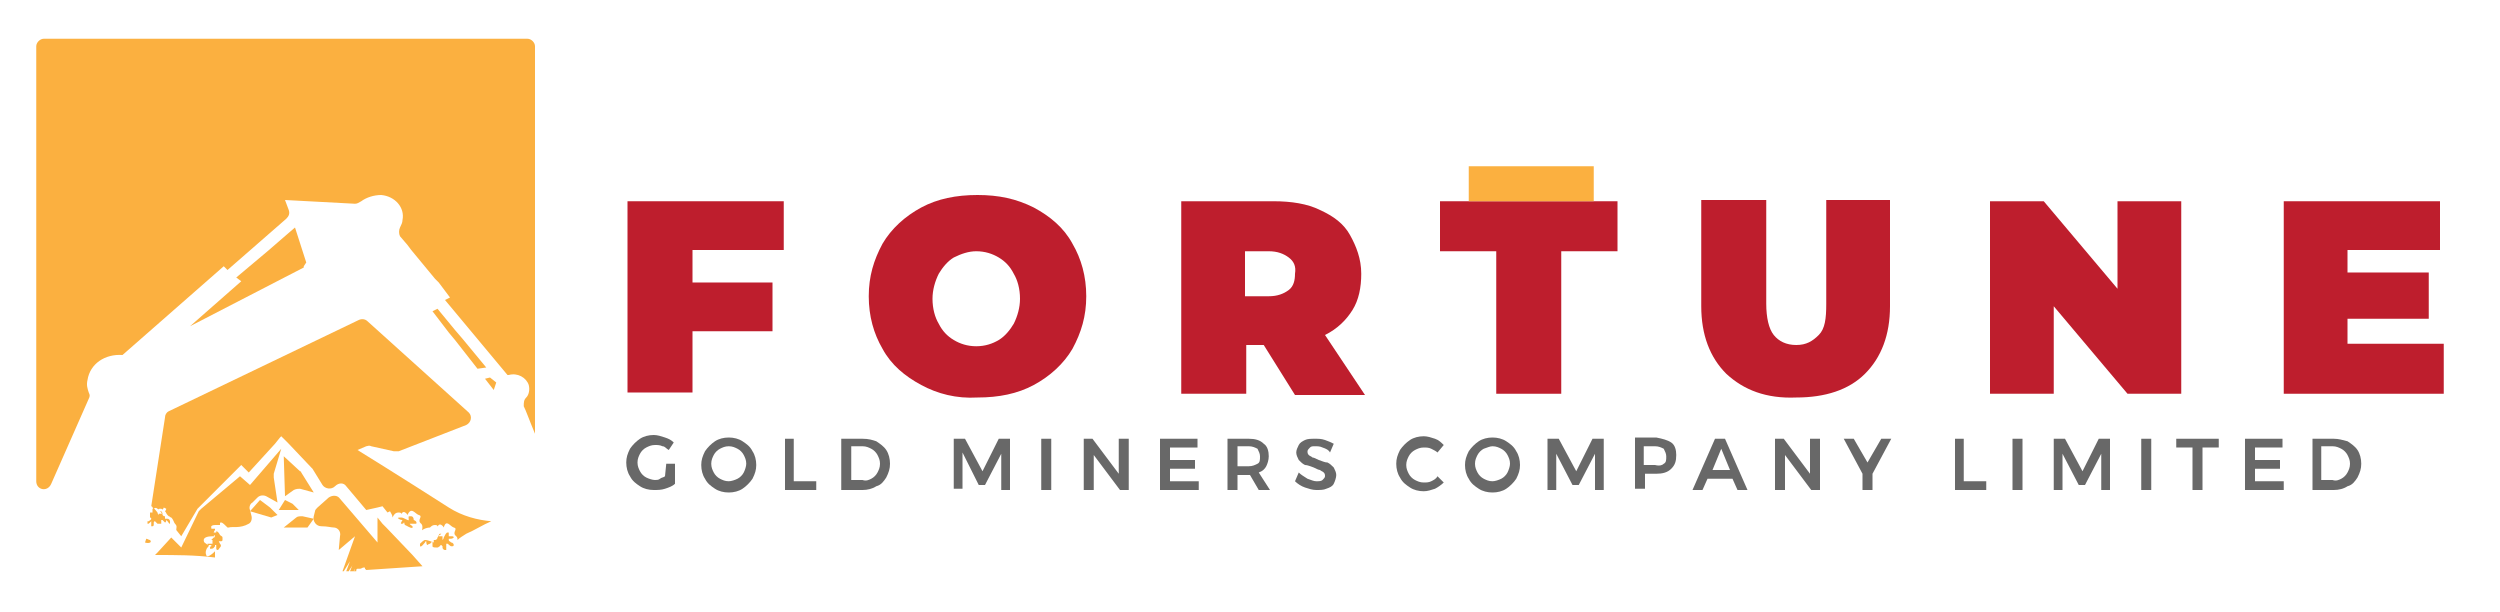 <?xml version="1.0" encoding="utf-8"?>
<!-- Generator: Adobe Illustrator 27.6.1, SVG Export Plug-In . SVG Version: 6.00 Build 0)  -->
<svg version="1.1" id="Layer_1" xmlns="http://www.w3.org/2000/svg" xmlns:xlink="http://www.w3.org/1999/xlink" x="0px" y="0px"
	 viewBox="0 0 200 49" style="enable-background:new 0 0 200 49;" xml:space="preserve">
<style type="text/css">
	.st0{fill:#BE1E2D;}
	.st1{fill:#FBB040;}
	.st2{fill:#686868;}
</style>
<g>
	<path class="st0" d="M55.4,20v2.6h6.4v3.9h-6.4v4.9h-5.2V16.1h12.5V20H55.4z"/>
	<path class="st0" d="M73.7,30.8c-1.3-0.7-2.4-1.6-3.1-2.9c-0.7-1.2-1.1-2.6-1.1-4.2s0.4-2.9,1.1-4.2c0.7-1.2,1.8-2.2,3.1-2.9
		c1.3-0.7,2.8-1,4.5-1s3.1,0.3,4.5,1c1.3,0.7,2.4,1.6,3.1,2.9c0.7,1.2,1.1,2.6,1.1,4.2s-0.4,2.9-1.1,4.2c-0.7,1.2-1.8,2.2-3.1,2.9
		c-1.3,0.7-2.8,1-4.5,1C76.5,31.9,75,31.5,73.7,30.8z M79.9,27.2c0.5-0.3,0.9-0.8,1.2-1.3c0.3-0.6,0.5-1.3,0.5-2
		c0-0.8-0.2-1.5-0.5-2c-0.3-0.6-0.7-1-1.2-1.3s-1.1-0.5-1.8-0.5c-0.6,0-1.2,0.2-1.8,0.5c-0.5,0.3-0.9,0.8-1.2,1.3
		c-0.3,0.6-0.5,1.3-0.5,2c0,0.8,0.2,1.5,0.5,2c0.3,0.6,0.7,1,1.2,1.3s1.1,0.5,1.8,0.5S79.4,27.5,79.9,27.2z"/>
	<path class="st0" d="M101.1,27.6h-1.4v3.9h-5.2V16.1h7.4c1.4,0,2.7,0.2,3.7,0.7c1.1,0.5,1.9,1.1,2.4,2s0.9,1.9,0.9,3.1
		c0,1.1-0.2,2.1-0.7,2.9s-1.2,1.5-2.2,2l3.2,4.8h-5.6L101.1,27.6z M103.1,20.6c-0.4-0.3-0.9-0.5-1.6-0.5h-1.9v3.6h1.9
		c0.7,0,1.2-0.2,1.6-0.5s0.5-0.8,0.5-1.3C103.7,21.3,103.5,20.9,103.1,20.6z"/>
	<path class="st0" d="M119.7,20.1h-4.5v-4h14.2v4h-4.5v11.4h-5.2V20.1z"/>
	<path class="st0" d="M138.1,29.9c-1.3-1.3-2-3.1-2-5.4V16h5.2v8.3c0,1.1,0.2,2,0.6,2.5s1,0.8,1.8,0.8s1.3-0.3,1.8-0.8
		s0.6-1.3,0.6-2.5V16h5.1v8.5c0,2.3-0.7,4.1-2,5.4s-3.2,1.9-5.5,1.9C141.3,31.9,139.5,31.2,138.1,29.9z"/>
	<path class="st0" d="M174.5,16.1v15.4h-4.3l-5.9-7v7h-5.1V16.1h4.3l5.9,7v-7H174.5z"/>
	<path class="st0" d="M195.5,27.6v3.9h-12.8V16.1h12.5V20h-7.4v1.8h6.5v3.7h-6.5v2h7.7V27.6z"/>
</g>
<rect x="117.5" y="13.3" class="st1" width="10" height="2.8"/>
<g>
	<g>
		<path class="st2" d="M53.3,37.1H54v1.6c-0.2,0.2-0.5,0.3-0.8,0.4c-0.3,0.1-0.6,0.1-0.9,0.1c-0.4,0-0.8-0.1-1.1-0.3
			s-0.6-0.4-0.8-0.8c-0.2-0.3-0.3-0.7-0.3-1.1s0.1-0.7,0.3-1.1c0.2-0.3,0.5-0.6,0.8-0.8s0.7-0.3,1.1-0.3c0.3,0,0.6,0.1,0.9,0.2
			c0.3,0.1,0.5,0.2,0.7,0.4L53.5,36c-0.2-0.1-0.3-0.3-0.5-0.3c-0.2-0.1-0.4-0.1-0.6-0.1c-0.3,0-0.5,0.1-0.7,0.2
			c-0.2,0.1-0.4,0.3-0.5,0.5S51,36.7,51,37s0.1,0.5,0.2,0.7c0.1,0.2,0.3,0.4,0.5,0.5s0.5,0.2,0.7,0.2c0.1,0,0.3,0,0.4-0.1
			s0.3-0.1,0.4-0.2L53.3,37.1L53.3,37.1z"/>
		<path class="st2" d="M59.4,35.3c0.3,0.2,0.6,0.4,0.8,0.8c0.2,0.3,0.3,0.7,0.3,1.1s-0.1,0.7-0.3,1.1c-0.2,0.3-0.5,0.6-0.8,0.8
			s-0.7,0.3-1.1,0.3c-0.4,0-0.8-0.1-1.1-0.3s-0.6-0.4-0.8-0.8c-0.2-0.3-0.3-0.7-0.3-1.1s0.1-0.7,0.3-1.1c0.2-0.3,0.5-0.6,0.8-0.8
			s0.7-0.3,1.1-0.3S59.1,35.1,59.4,35.3z M57.6,35.9c-0.2,0.1-0.4,0.3-0.5,0.5s-0.2,0.4-0.2,0.7s0.1,0.5,0.2,0.7
			c0.1,0.2,0.3,0.4,0.5,0.5s0.4,0.2,0.7,0.2c0.2,0,0.5-0.1,0.7-0.2c0.2-0.1,0.4-0.3,0.5-0.5s0.2-0.5,0.2-0.7c0-0.3-0.1-0.5-0.2-0.7
			c-0.1-0.2-0.3-0.4-0.5-0.5s-0.4-0.2-0.7-0.2S57.8,35.8,57.6,35.9z"/>
		<path class="st2" d="M62.7,35.1h0.8v3.4h1.8v0.7h-2.5v-4.1H62.7z"/>
		<path class="st2" d="M70.1,35.3c0.3,0.2,0.6,0.4,0.8,0.7s0.3,0.7,0.3,1.1c0,0.4-0.1,0.7-0.3,1.1c-0.2,0.3-0.4,0.6-0.8,0.7
			c-0.3,0.2-0.7,0.3-1.1,0.3h-1.7v-4.1H69C69.5,35.1,69.8,35.2,70.1,35.3z M69.7,38.3c0.2-0.1,0.4-0.3,0.5-0.5s0.2-0.4,0.2-0.7
			s-0.1-0.5-0.2-0.7s-0.3-0.4-0.5-0.5s-0.4-0.2-0.7-0.2h-0.9v2.7H69C69.3,38.5,69.5,38.4,69.7,38.3z"/>
		<path class="st2" d="M76.3,35.1h0.9l1.4,2.6l1.3-2.6h0.9v4.1h-0.7v-2.9l-1.3,2.5h-0.5L77,36.2v2.9h-0.7V35.1z"/>
		<path class="st2" d="M83.3,35.1h0.8v4.1h-0.8V35.1z"/>
		<path class="st2" d="M89.5,35.1h0.8v4.1h-0.7l-2.1-2.8v2.8h-0.8v-4.1h0.7l2.1,2.8V35.1z"/>
		<path class="st2" d="M92.8,35.1h3v0.7h-2.2v1h2v0.7h-2v1h2.3v0.7h-3.1C92.8,39.2,92.8,35.1,92.8,35.1z"/>
		<path class="st2" d="M100.7,39.2L100,38h-0.1H99v1.2h-0.8v-4.1h1.7c0.5,0,0.9,0.1,1.2,0.4c0.3,0.2,0.4,0.6,0.4,1
			c0,0.3-0.1,0.6-0.2,0.8s-0.3,0.4-0.6,0.5l0.9,1.4C101.6,39.2,100.7,39.2,100.7,39.2z M99,37.3h0.9c0.3,0,0.5-0.1,0.7-0.2
			c0.2-0.1,0.2-0.3,0.2-0.6c0-0.2-0.1-0.4-0.2-0.6c-0.2-0.1-0.4-0.2-0.7-0.2H99V37.3z"/>
		<path class="st2" d="M105.8,35.8c-0.2-0.1-0.4-0.1-0.6-0.1s-0.3,0-0.4,0.1s-0.2,0.2-0.2,0.3s0,0.2,0.1,0.3s0.2,0.1,0.3,0.2
			c0.1,0,0.3,0.1,0.5,0.2c0.3,0.1,0.5,0.2,0.7,0.2c0.2,0.1,0.3,0.2,0.5,0.4c0.1,0.2,0.2,0.4,0.2,0.6c0,0.2-0.1,0.5-0.2,0.7
			s-0.3,0.3-0.6,0.4c-0.2,0.1-0.5,0.1-0.8,0.1s-0.6-0.1-0.9-0.2c-0.3-0.1-0.6-0.3-0.8-0.5l0.3-0.7c0.2,0.2,0.4,0.3,0.7,0.5
			c0.3,0.1,0.5,0.2,0.7,0.2s0.4,0,0.5-0.1s0.2-0.2,0.2-0.3s0-0.2-0.1-0.3s-0.2-0.1-0.3-0.2c-0.1,0-0.3-0.1-0.5-0.2
			c-0.3-0.1-0.5-0.2-0.7-0.2c-0.2-0.1-0.3-0.2-0.5-0.4c-0.1-0.2-0.2-0.4-0.2-0.6c0-0.2,0.1-0.4,0.2-0.6c0.1-0.2,0.3-0.3,0.5-0.4
			c0.2-0.1,0.5-0.1,0.8-0.1s0.5,0,0.8,0.1s0.5,0.2,0.7,0.3l-0.3,0.7C106.3,36,106.1,35.9,105.8,35.8z"/>
		<path class="st2" d="M114.5,35.9c-0.2-0.1-0.4-0.1-0.6-0.1c-0.3,0-0.5,0.1-0.7,0.2c-0.2,0.1-0.4,0.3-0.5,0.5s-0.2,0.4-0.2,0.7
			s0.1,0.5,0.2,0.7s0.3,0.4,0.5,0.5s0.4,0.2,0.7,0.2c0.2,0,0.4,0,0.6-0.1s0.4-0.2,0.5-0.4l0.5,0.5c-0.2,0.2-0.5,0.4-0.7,0.5
			c-0.3,0.1-0.6,0.2-0.9,0.2c-0.4,0-0.8-0.1-1.1-0.3c-0.3-0.2-0.6-0.4-0.8-0.8c-0.2-0.3-0.3-0.7-0.3-1.1s0.1-0.7,0.3-1.1
			c0.2-0.3,0.5-0.6,0.8-0.8s0.7-0.3,1.1-0.3c0.3,0,0.6,0.1,0.9,0.2c0.3,0.1,0.5,0.3,0.7,0.5l-0.5,0.6
			C114.9,36.1,114.7,36,114.5,35.9z"/>
		<path class="st2" d="M120.5,35.3c0.3,0.2,0.6,0.4,0.8,0.8c0.2,0.3,0.3,0.7,0.3,1.1s-0.1,0.7-0.3,1.1c-0.2,0.3-0.5,0.6-0.8,0.8
			s-0.7,0.3-1.1,0.3s-0.8-0.1-1.1-0.3c-0.3-0.2-0.6-0.4-0.8-0.8c-0.2-0.3-0.3-0.7-0.3-1.1s0.1-0.7,0.3-1.1c0.2-0.3,0.5-0.6,0.8-0.8
			s0.7-0.3,1.1-0.3S120.2,35.1,120.5,35.3z M118.7,35.9c-0.2,0.1-0.4,0.3-0.5,0.5s-0.2,0.4-0.2,0.7s0.1,0.5,0.2,0.7s0.3,0.4,0.5,0.5
			s0.4,0.2,0.7,0.2c0.2,0,0.5-0.1,0.7-0.2c0.2-0.1,0.4-0.3,0.5-0.5s0.2-0.5,0.2-0.7c0-0.3-0.1-0.5-0.2-0.7s-0.3-0.4-0.5-0.5
			s-0.4-0.2-0.7-0.2C119.2,35.7,119,35.8,118.7,35.9z"/>
		<path class="st2" d="M123.8,35.1h0.9l1.4,2.6l1.3-2.6h0.9v4.1h-0.7v-2.9l-1.3,2.5h-0.5l-1.3-2.5v2.9h-0.7V35.1z"/>
		<path class="st2" d="M133.7,35.4c0.3,0.2,0.4,0.6,0.4,1c0,0.5-0.1,0.8-0.4,1.1c-0.3,0.3-0.7,0.4-1.2,0.4h-0.9v1.2h-0.8V35h1.7
			C133,35.1,133.4,35.2,133.7,35.4z M133.1,37.1c0.2-0.1,0.2-0.3,0.2-0.6c0-0.2-0.1-0.4-0.2-0.6c-0.2-0.1-0.4-0.2-0.7-0.2h-0.9v1.5
			h0.9C132.8,37.3,133,37.2,133.1,37.1z"/>
		<path class="st2" d="M139,39.2l-0.4-0.9h-2l-0.4,0.9h-0.8l1.8-4.1h0.8l1.8,4.1H139z M137,37.6h1.4l-0.7-1.7L137,37.6z"/>
		<path class="st2" d="M144.8,35.1h0.8v4.1h-0.7l-2.1-2.8v2.8H142v-4.1h0.7l2.1,2.8V35.1z"/>
		<path class="st2" d="M151.3,35.1l-1.5,2.8v1.3H149v-1.3l-1.5-2.8h0.8l1.1,1.9l1.1-1.9H151.3z"/>
		<path class="st2" d="M156.3,35.1h0.8v3.4h1.8v0.7h-2.5v-4.1H156.3z"/>
		<path class="st2" d="M161,35.1h0.8v4.1H161V35.1z"/>
		<path class="st2" d="M164.3,35.1h0.9l1.4,2.6l1.3-2.6h0.9v4.1h-0.7v-2.9l-1.3,2.5h-0.5l-1.3-2.5v2.9h-0.7L164.3,35.1L164.3,35.1z"
			/>
		<path class="st2" d="M171.3,35.1h0.8v4.1h-0.8V35.1z"/>
		<path class="st2" d="M174.2,35.1h3.3v0.7h-1.3v3.4h-0.8v-3.4h-1.3v-0.7H174.2z"/>
		<path class="st2" d="M179.6,35.1h3v0.7h-2.2v1h2v0.7h-2v1h2.3v0.7h-3.1V35.1z"/>
		<path class="st2" d="M187.8,35.3c0.3,0.2,0.6,0.4,0.8,0.7s0.3,0.7,0.3,1.1c0,0.4-0.1,0.7-0.3,1.1c-0.2,0.3-0.4,0.6-0.8,0.7
			c-0.3,0.2-0.7,0.3-1.1,0.3H185v-4.1h1.7C187.1,35.1,187.4,35.2,187.8,35.3z M187.3,38.3c0.2-0.1,0.4-0.3,0.5-0.5s0.2-0.4,0.2-0.7
			s-0.1-0.5-0.2-0.7c-0.1-0.2-0.3-0.4-0.5-0.5s-0.4-0.2-0.7-0.2h-0.9v2.7h0.9C186.9,38.5,187.1,38.4,187.3,38.3z"/>
	</g>
</g>
<g>
	<path class="st1" d="M16.9,43.7c-0.1,0-0.1,0.1-0.1,0.2c0,0,0,0,0.1,0c0.2,0,0.2-0.1,0.3-0.2l0,0c0,0,0,0,0-0.1c0,0,0,0,0.1,0
		c0,0,0,0,0,0.2c0,0.1,0,0.2,0.1,0.2s0.1-0.1,0.2-0.2l0,0c0.1-0.1,0.1-0.2,0-0.3c-0.1-0.2-0.1-0.2-0.1-0.2s0,0,0.1,0l0,0h0.1
		c0,0,0.1,0,0.1-0.1v-0.1c0,0,0,0,0-0.1l0,0c0-0.1-0.1-0.1-0.2-0.2l0,0l0,0c-0.1-0.2-0.2-0.3-0.3-0.3l0,0l0,0v0.1c0,0,0,0-0.1,0
		c-0.2,0-0.3,0.1-0.3,0.1s0,0,0.2,0.1c0,0,0.1,0,0.1,0.1c0,0,0,0.1-0.1,0.1c0,0,0,0-0.1,0.1l-0.1,0.1l0,0H17v0.1l0,0v0.1
		c0,0,0,0,0,0.1l0,0l0,0l0,0c0,0-0.2,0-0.3,0c-0.1,0-0.1,0-0.1,0c0,0.1,0,0.1,0,0.1s0.1,0,0.2,0S16.9,43.6,16.9,43.7
		C17,43.5,17,43.6,16.9,43.7z"/>
	<path class="st1" d="M26.7,42.2c0.3,0,0.6,0.3,0.5,0.7L27.1,44l1.3-1.1l-1,2.8h0.1l0.5-0.8c-0.1,0.3-0.2,0.5-0.3,0.8
		c0.1,0,0.1,0,0.2,0c0.1-0.2,0.2-0.3,0.3-0.5c-0.1,0.2-0.1,0.3-0.2,0.5c0.1,0,0.2,0,0.3,0c0-0.1,0.1-0.1,0.1-0.2
		c0,0.1,0,0.1-0.1,0.2c0.1,0,0.2,0,0.2,0c0-0.1,0-0.2,0.1-0.2h0.1h0.1c0.1,0,0.2-0.1,0.3-0.1c0.1,0,0.1,0,0.1,0.1l0.1,0.1l0,0
		c1.5-0.1,3-0.2,4.5-0.3L33,44.4l-2.1-2.2l-0.3-0.3l-0.4-0.5l0,0v1.2v0.9v-0.1l-3-3.5c-0.2-0.3-0.6-0.3-0.9-0.1l-0.9,0.8
		c-0.1,0.1-0.2,0.2-0.2,0.3l-0.1,0.4c-0.1,0.4,0.2,0.8,0.6,0.8C26.2,42.1,26.5,42.2,26.7,42.2z"/>
	<path class="st1" d="M33.3,41.9c0.1-0.2-0.2-0.3-0.2-0.3c0-0.2-0.1-0.3-0.2-0.3c-0.3,0-0.2,0-0.2,0.3c0,0.1-0.4-0.2-0.6-0.2
		c-0.1,0-0.4,0-0.2,0.1c0.1,0.1,0.3,0.1,0.3,0.1s-0.2,0.3-0.1,0.3c0.1,0,0.2,0,0.2-0.1c0.1,0,0,0.1,0.1,0.2l0.2,0.1
		c0,0,0.5,0.3,0.4,0c0,0-0.3-0.2-0.2-0.2C32.9,41.9,33.2,41.9,33.3,41.9z"/>
	<path class="st1" d="M12,41.4C12.1,41.4,12.1,41.4,12,41.4c0.1,0,0.1,0.1,0.1,0.1c0,0.1-0.1,0.1-0.2,0.2c0,0,0,0-0.1,0v0.2
		c0.1,0,0.1,0,0.2-0.1l0.1-0.1l0,0l0,0c0,0,0,0.1,0,0.2c0,0.1,0,0.2,0,0.2s0,0,0.1,0s0.1-0.1,0.1-0.2c0,0,0,0,0-0.1
		c0,0,0-0.1,0.1-0.1c0,0,0,0,0.1,0.1l0.1,0.1c0.1,0,0.2,0,0.3,0l0,0c0,0,0,0,0-0.1c0,0,0,0,0-0.1s0-0.1,0-0.1s0,0,0.1,0l0,0
		c0.1,0.1,0.2,0.2,0.2,0.2s0.1,0,0.1-0.2l0,0l0,0c0,0,0,0,0.1,0.1l0,0c0.1,0.1,0.1,0.2,0.2,0.2l0,0l0,0l0,0l0,0l0,0c0,0,0,0,0-0.1
		l0,0c0,0,0,0,0-0.1s-0.1-0.2-0.2-0.2h-0.1c-0.1,0-0.1,0-0.1,0s0,0,0-0.1c0,0,0,0,0-0.1l0,0l0,0c-0.1,0-0.1,0-0.2-0.1l0,0
		c0,0,0,0,0-0.1s-0.1-0.2-0.1-0.2l0,0h-0.1c0,0,0,0,0.1,0.1l0,0c0,0,0.1,0.1,0,0.1h-0.1l0,0h-0.1c0,0,0,0,0,0.1l0,0l0,0l0,0l0,0
		c0,0-0.1-0.1-0.1-0.2c-0.1-0.1-0.2-0.3-0.3-0.3h-0.1c0,0,0,0.1,0,0.2V41l0,0c0,0-0.1,0-0.2,0L12,41.4L12,41.4z"/>
	<path class="st1" d="M34,43.2c-0.1,0-0.3,0.2-0.4,0.3c0,0.1,0,0.2,0,0.2c0.1,0.1,0.3-0.2,0.4-0.3c0-0.1,0.1-0.1,0.1-0.1l0,0l0,0
		c0,0.3,0.1,0.3,0.1,0.3s0.1-0.1,0.2-0.1c0,0,0,0,0.1-0.1s0.1-0.1,0.1,0v0.1c0,0,0,0,0,0.1s0,0.1,0,0.1c0,0.1,0.2,0.1,0.3,0.1
		c0,0,0,0,0.1,0s0.1-0.1,0.2-0.1c0,0,0-0.1,0.1-0.1c0,0,0,0,0.1,0.1v0.1c0,0.1,0.1,0.2,0.2,0.2h0.1c0-0.1,0-0.2,0-0.3s0-0.2,0-0.2
		s0,0,0.1,0c0,0,0.1,0,0.1,0.1c0.1,0,0.1,0.1,0.2,0.1h0.1c0.1,0,0.1-0.1,0.1-0.1c0-0.1-0.1-0.2-0.2-0.2c-0.1-0.1-0.2-0.1-0.2-0.2
		c0,0,0,0,0-0.1H36c0.1,0,0.2,0,0.3-0.1l0,0c0-0.1-0.1-0.1-0.2-0.1c-0.1,0-0.1,0-0.2,0l0,0v-0.1c0-0.1,0-0.2,0-0.2h-0.1
		c-0.1,0-0.2,0.2-0.3,0.4c0,0.1-0.1,0.2-0.1,0.2l0,0l0,0l0,0c0,0,0,0,0-0.1c0-0.2,0-0.2,0-0.2s-0.1,0-0.2,0c-0.1,0-0.1,0-0.1,0
		s0-0.1,0.1-0.1l0.1-0.1l0,0c0,0,0,0-0.1,0l0,0c-0.1,0-0.1,0.2-0.2,0.3l0,0c0,0.1-0.1,0.2-0.2,0.2h-0.1c0,0,0,0,0,0.1c0,0,0,0,0,0.1
		C34.2,43.2,34.1,43.2,34,43.2z"/>
	<path class="st1" d="M7.1,31.9c0.1-0.2,0.1-0.3,0-0.5c-0.1-0.3-0.2-0.6-0.1-1c0.2-1.3,1.4-2.1,2.8-2l0,0l8.1-7.1l0.3,0.3l4.7-4.1
		c0.2-0.2,0.3-0.4,0.2-0.7L22.8,16l5.6,0.3c0.2,0,0.3-0.1,0.5-0.2c0.4-0.3,1-0.5,1.6-0.5c1.1,0.1,1.9,1,1.7,2c0,0.2-0.1,0.4-0.2,0.6
		c-0.1,0.2-0.1,0.5,0,0.7l0.6,0.7l0.3,0.4l1.9,2.3l0.3,0.3l0,0l0.9,1.2L35.6,24l0,0l5,6h0.1c0.7-0.2,1.4,0.2,1.6,0.8
		c0.1,0.4,0,0.8-0.2,1s-0.2,0.4-0.2,0.7c0.2,0.4,0.4,1,0.9,2.2v-31c0-0.3-0.3-0.6-0.6-0.6H3.5c-0.3,0-0.6,0.3-0.6,0.6v34.8
		c0,0.7,0.9,0.9,1.2,0.2L7.1,31.9z"/>
	<path class="st1" d="M12,43.2c-0.1,0-0.2-0.1-0.3-0.1l-0.1,0.3C11.9,43.5,12.2,43.4,12,43.2z"/>
	<path class="st1" d="M17.2,44.6c0-0.1,0-0.3,0-0.5l0,0c-0.1,0.1-0.4,0.4-0.6,0.4c-0.1,0-0.1-0.1-0.1-0.1c-0.1-0.2,0-0.5,0.1-0.6
		s0.1-0.1,0.1-0.2c-0.1,0-0.1,0-0.2-0.1c-0.2-0.1-0.2-0.2-0.2-0.3c0-0.2,0.3-0.3,0.7-0.3c0.1,0,0.1,0,0.2,0c-0.1,0-0.1-0.1-0.1-0.2
		c0-0.1,0-0.2,0.1-0.3v-0.1h-0.1H17c-0.1,0-0.1,0-0.1-0.1v-0.1C17,42,17.1,42,17.4,42c0.1,0,0.1,0,0.2,0v-0.1c0-0.1,0-0.1,0.1-0.1
		s0.3,0.2,0.5,0.4c0,0,0,0,0.1,0l0,0l0,0c0.3-0.1,0.9,0.1,1.6-0.3c0.2-0.1,0.3-0.4,0.2-0.7L20,40.8c-0.1-0.2,0-0.5,0.2-0.6l0.4-0.4
		c0.2-0.2,0.5-0.2,0.7-0.1l0.9,0.5l-0.3-2c0-0.1,0-0.2,0-0.3l0.6-2L20,38.8l-0.8-0.7l-3.1,2.6c-0.1,0.1-0.1,0.1-0.2,0.2l-1.4,2.9
		l-0.2-0.2L13.7,43l-1.1,1.2l-0.2,0.2C14.1,44.4,15.6,44.4,17.2,44.6z"/>
	<path class="st1" d="M20.8,40L20,40.9l1.7,0.5l0.5-0.2l-0.6-0.6l0,0L20.8,40z"/>
	<polygon class="st1" points="35.9,26.6 36.4,27.2 38.2,29.5 38.9,29.4 37,27.1 36.4,26.4 35,24.7 34.6,24.9 	"/>
	<polygon class="st1" points="23.9,40.8 23.7,40.6 23.4,40.3 22.8,40 22.3,40.8 	"/>
	<polygon class="st1" points="23.6,18.2 22.9,18.8 22.9,18.8 21.4,20.1 21.4,20.1 18.9,22.2 18.9,22.2 18.9,22.2 19.3,22.5 
		15.2,26.1 24.3,21.4 24.3,21.3 24.3,21.3 24.5,21 	"/>
	<path class="st1" d="M36.3,42.2c0.4,0.1-0.2,0.4,0.2,0.7c0.1,0.1,0.1,0.2,0.1,0.3c0.2-0.2,0.4-0.3,0.7-0.5c0.7-0.3,1.3-0.7,2-1
		c-1.1-0.1-2.3-0.4-3.4-1.1C32,38.1,28.6,36,28.6,36l0.7-0.3c0.1,0,0.2-0.1,0.4,0l1.8,0.4c0.1,0,0.2,0,0.4,0l5.4-2.1
		c0.4-0.2,0.5-0.7,0.2-1l-8.1-7.3c-0.2-0.2-0.5-0.2-0.7-0.1l-15.2,7.3c-0.2,0.1-0.3,0.3-0.3,0.5l-1.1,7.1c0.1,0,0.1,0.1,0.2,0.3
		c0-0.2,0.2-0.2,0.3-0.1c0.3,0.2-0.1,0,0.2,0c0.1,0,0.2,0,0.2,0.1c0-0.1,0.1-0.1,0.1-0.2l0.2,0.1c0,0.1-0.1,0.2-0.1,0.2
		c0.1,0.1,0.1,0.2,0.2,0.3l0.1,0.1c0.1,0,0.1,0.1,0.2,0.1c0.2,0.2,0.2,0.4,0.3,0.5c0.2,0.2,0.1,0.3,0.1,0.5l0.4,0.5l1.3-2.2l0.1-0.1
		l3.4-3.4l0.6,0.6l2.1-2.3l0.4-0.5l0.1-0.1l0,0l0.1,0.1l0.5,0.5l1.8,1.9l0.1,0.1l0.8,1.3c0.2,0.3,0.7,0.4,1,0.1l0,0
		c0.3-0.3,0.7-0.3,0.9,0l1.6,1.9l0.9-0.2l0.4-0.1l0,0l0,0L31,41l0,0l0.2-0.1c0.1,0.2,0.2,0.3,0.2,0.5c0.1-0.2,0.2-0.4,0.5-0.4
		c0.4,0,0,0.3,0.3,0c0.1-0.1,0.3,0,0.4,0.2c0.3-0.7,0.6-0.1,0.9,0c0.4,0.1-0.2,0.4,0.2,0.7c0.2,0.2,0,0.6,0.1,0.5s0.4-0.2,0.6-0.2
		c0.1-0.1,0.2-0.2,0.4-0.2c0.4,0,0,0.3,0.3,0c0.1-0.1,0.3,0,0.4,0.2C35.7,41.5,36,42.1,36.3,42.2z"/>
	<polygon class="st1" points="39.5,31.2 39.7,30.6 39.2,30.2 38.8,30.3 	"/>
	<path class="st1" d="M22.7,36.5l0.1,3.2l0.7-0.5c0.2-0.1,0.4-0.1,0.5-0.1l1.1,0.3l-1-1.6c0-0.1-0.1-0.1-0.1-0.1L22.7,36.5z"/>
	<path class="st1" d="M24.6,42.2l0.5-0.7l-0.9-0.2c-0.2,0-0.4,0-0.5,0.1l-1,0.8C22.7,42.2,24.6,42.2,24.6,42.2z"/>
</g>
</svg>
